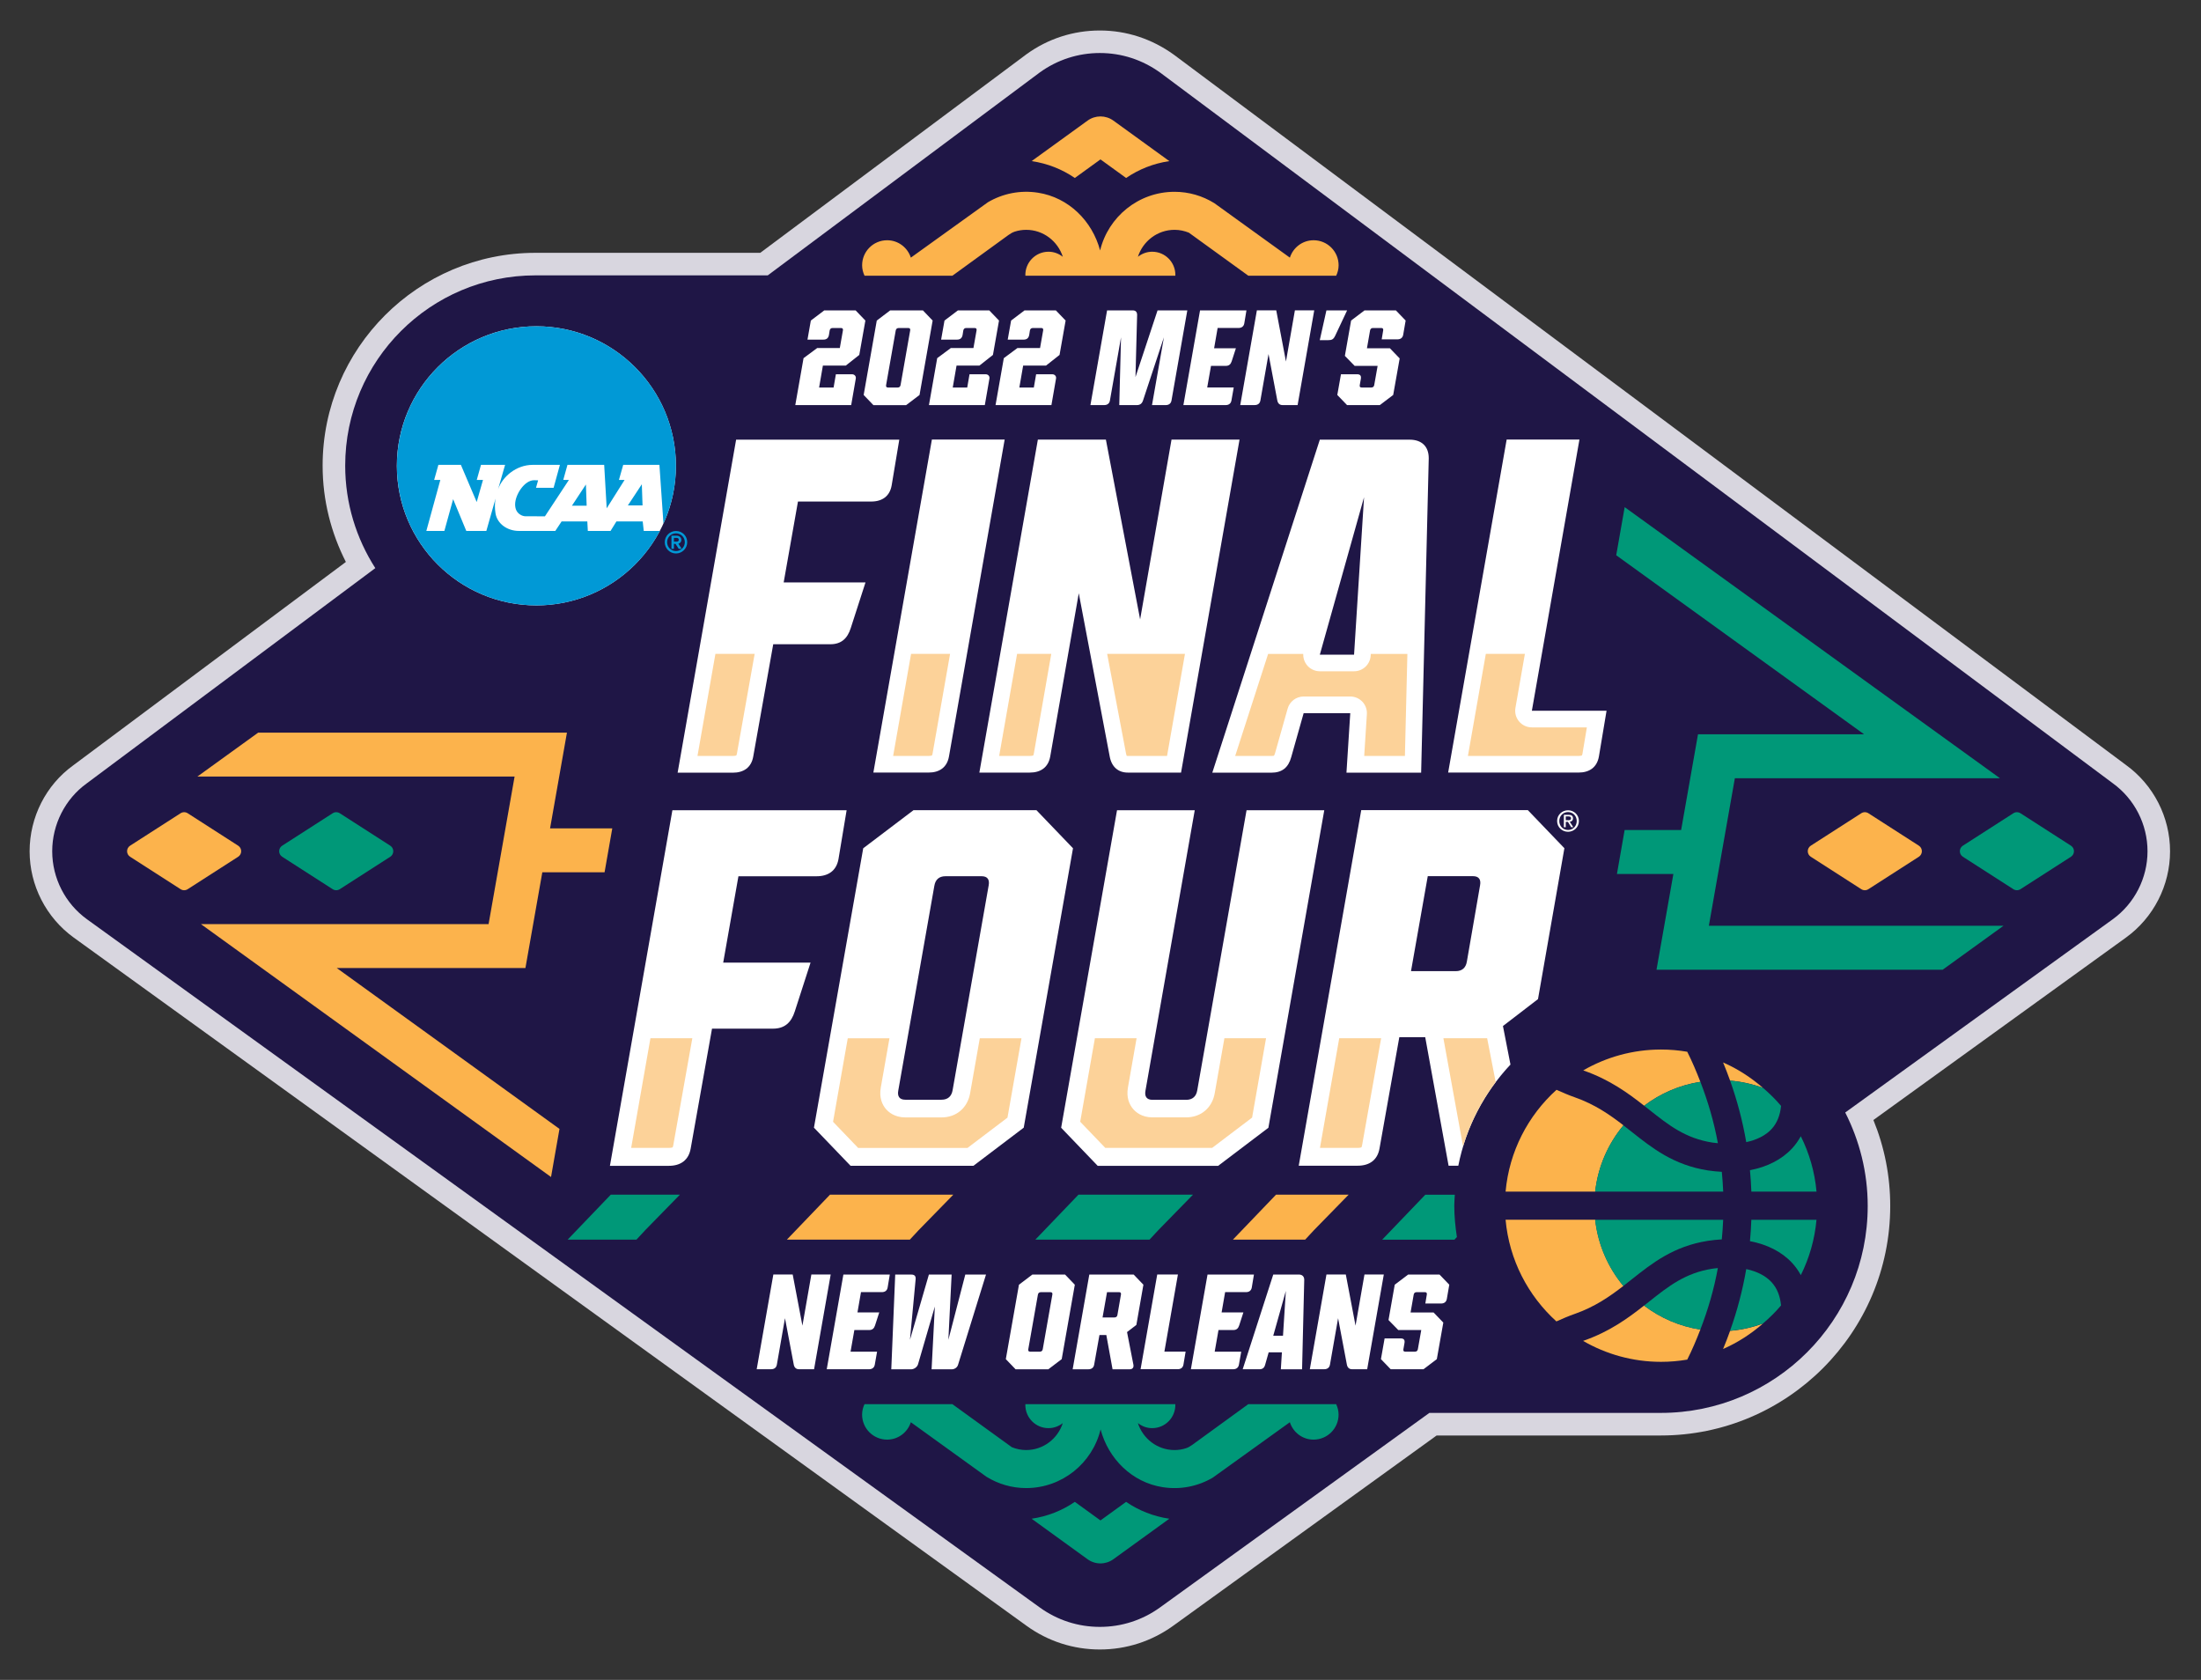<?xml version="1.0" encoding="UTF-8"?>
<!-- Created with Inkscape (http://www.inkscape.org/) -->
<svg width="35.559mm" height="27.137mm" inkscape:version="0.92.2 (5c3e80d, 2017-08-06)" sodipodi:docname="2022 NCAA Men's Final Four logo.svg" version="1.1" viewBox="0 0 35.559 27.137" xmlns="http://www.w3.org/2000/svg" xmlns:cc="http://creativecommons.org/ns#" xmlns:dc="http://purl.org/dc/elements/1.1/" xmlns:inkscape="http://www.inkscape.org/namespaces/inkscape" xmlns:rdf="http://www.w3.org/1999/02/22-rdf-syntax-ns#" xmlns:sodipodi="http://sodipodi.sourceforge.net/DTD/sodipodi-0.dtd">
 <rect x="0" y="0" width="35.559" height="27.137" fill="#333333" stroke="none"/>
 <sodipodi:namedview id="base" bordercolor="#666666" borderopacity="1.0" fit-margin-bottom="0.5" fit-margin-left="0.5" fit-margin-right="0.5" fit-margin-top="0.5" inkscape:current-layer="layer1" inkscape:cx="24.23008" inkscape:cy="60.015858" inkscape:document-units="mm" inkscape:pageopacity="0.0" inkscape:pageshadow="2" inkscape:window-height="1001" inkscape:window-maximized="1" inkscape:window-width="1920" inkscape:window-x="-9" inkscape:window-y="-9" inkscape:zoom="6.4037358" pagecolor="#ffffff" showgrid="false"/>
 <g transform="translate(-33.713 -18.705)" inkscape:groupmode="layer" inkscape:label="Layer 1">
  <g transform="matrix(.353 0 0 -.353 68.059 31.062)">
   <path d="m0 0-43.571 32.501c-1.009 0.729-2.176 1.109-3.39 1.109-1.213 0-2.374-0.375-3.357-1.086l-12.185-9.088h-10.288c-5.371 0-9.741-4.37-9.741-9.741 0-1.586 0.389-3.08 1.064-4.405l-12.486-9.314c-1.239-0.895-1.988-2.366-1.988-3.927 0-1.56 0.756-3.037 2.021-3.95l43.603-31.491c0.983-0.711 2.144-1.086 3.357-1.086s2.374 0.375 3.358 1.086l12.056 8.707h10.258c5.791 0 10.502 4.711 10.502 10.502 0 1.361-0.258 2.681-0.77 3.935l11.557 8.347c1.265 0.913 2.02 2.39 2.02 3.95 0 1.561-0.755 3.037-2.02 3.951" fill="#d8d6df" inkscape:connector-curvature="0"/>
  </g>
  <g transform="matrix(.353 0 0 -.353 67.846 31.357)">
   <path d="m0 0-43.584 32.51c-0.826 0.597-1.778 0.905-2.772 0.905-0.995 0-1.947-0.308-2.753-0.891l-12.447-9.284h-10.631c-4.809 0-8.708-3.898-8.708-8.708 0-1.728 0.51-3.335 1.378-4.689l-13.215-9.857c-0.977-0.706-1.572-1.87-1.572-3.1 0-1.229 0.595-2.393 1.592-3.113l43.603-31.491c0.806-0.583 1.758-0.89 2.753-0.89 0.994 0 1.946 0.307 2.753 0.89l12.327 8.902h10.592c5.23 0 9.47 4.24 9.47 9.47 0 1.541-0.376 2.991-1.029 4.277l12.243 8.842c0.997 0.72 1.592 1.884 1.592 3.113 0 1.23-0.595 2.394-1.592 3.114" fill="#1f1646" inkscape:connector-curvature="0"/>
  </g>
  <g transform="matrix(.353 0 0 -.353 65.425 32.366)">
   <path d="m0 0 2.31 1.484c0.099 0.064 0.226 0.064 0.326 0l2.31-1.484c0.184-0.119 0.184-0.388 0-0.507l-2.31-1.484c-0.1-0.064-0.227-0.064-0.326 0l-2.31 1.484c-0.185 0.119-0.185 0.388 0 0.507" fill="#009878" inkscape:connector-curvature="0"/>
  </g>
  <g transform="matrix(.353 0 0 -.353 62.968 32.366)">
   <path d="m0 0 2.31 1.484c0.099 0.064 0.226 0.064 0.326 0l2.31-1.484c0.184-0.119 0.184-0.388 0-0.507l-2.31-1.484c-0.1-0.064-0.227-0.064-0.326 0l-2.31 1.484c-0.185 0.119-0.185 0.388 0 0.507" fill="#fcb34c" inkscape:connector-curvature="0"/>
  </g>
  <g transform="matrix(.353 0 0 -.353 38.272 32.545)">
   <path d="m0 0 2.31-1.484c0.099-0.064 0.226-0.064 0.326 0l2.31 1.484c0.184 0.119 0.184 0.388 0 0.507l-2.31 1.484c-0.1 0.064-0.227 0.064-0.326 0l-2.31-1.484c-0.185-0.119-0.185-0.388 0-0.507" fill="#009878" inkscape:connector-curvature="0"/>
  </g>
  <g transform="matrix(.353 0 0 -.353 35.815 32.545)">
   <path d="m0 0 2.31-1.484c0.099-0.064 0.226-0.064 0.326 0l2.31 1.484c0.184 0.119 0.184 0.388 0 0.507l-2.31 1.484c-0.1 0.064-0.227 0.064-0.326 0l-2.31-1.484c-0.185-0.119-0.185-0.388 0-0.507" fill="#fcb34c" inkscape:connector-curvature="0"/>
  </g>
  <g transform="matrix(.353 0 0 -.353 51.492 21.28)">
   <path d="m0 0 1.174-0.85c0.579 0.398 1.252 0.665 1.977 0.772l-2.561 1.854c-0.176 0.127-0.383 0.191-0.59 0.191s-0.413-0.064-0.589-0.191l-2.562-1.854c0.725-0.106 1.398-0.374 1.977-0.772z" fill="#fcb34c" inkscape:connector-curvature="0"/>
  </g>
  <g transform="matrix(.353 0 0 -.353 54.935 22.586)">
   <path d="m0 0c-0.51 0-0.937-0.336-1.085-0.796l-3.456 2.492c-0.545 0.338-1.17 0.521-1.822 0.521-1.65 0-3.035-1.146-3.407-2.684-0.356 1.341-1.434 2.424-2.844 2.643-0.815 0.126-1.61-0.038-2.288-0.435l-3.53-2.537c-0.148 0.46-0.575 0.796-1.085 0.796-0.633 0-1.145-0.513-1.145-1.145 0-0.172 0.042-0.331 0.11-0.477h4.023l2.56 1.859c0.091 0.066 0.189 0.125 0.296 0.159 0.166 0.053 0.341 0.081 0.519 0.081 0.787 0 1.448-0.521 1.677-1.234-0.181 0.143-0.406 0.232-0.654 0.232-0.597 0-1.078-0.493-1.06-1.094l3e-3 -3e-3h6.859c0 0.012 3e-3 0.024 3e-3 0.036 0 0.586-0.474 1.061-1.06 1.061-0.248 0-0.473-0.089-0.654-0.231 0.229 0.712 0.89 1.233 1.677 1.233 0.228 0 0.449-0.046 0.656-0.131l2.719-1.968h4.023c0.068 0.146 0.11 0.305 0.11 0.477 0 0.632-0.512 1.145-1.145 1.145" fill="#fcb34c" inkscape:connector-curvature="0"/>
  </g>
  <g transform="matrix(.353 0 0 -.353 51.492 43.266)">
   <path d="m0 0-1.174 0.85c-0.579-0.398-1.252-0.665-1.977-0.772l2.561-1.854c0.176-0.127 0.383-0.191 0.59-0.191s0.413 0.064 0.589 0.191l2.562 1.854c-0.725 0.107-1.398 0.374-1.977 0.772z" fill="#009878" inkscape:connector-curvature="0"/>
  </g>
  <g transform="matrix(.353 0 0 -.353 55.3 41.388)">
   <path d="m0 0h-4.023l-2.559-1.859c-0.091-0.066-0.19-0.125-0.297-0.159-0.166-0.053-0.341-0.081-0.519-0.081-0.787 0-1.448 0.521-1.677 1.234 0.181-0.143 0.406-0.232 0.654-0.232 0.597 0 1.078 0.493 1.06 1.094l-3e-3 3e-3h-6.859c0-0.012-3e-3 -0.024-3e-3 -0.036 0-0.586 0.475-1.061 1.06-1.061 0.248 0 0.473 0.089 0.654 0.231-0.229-0.712-0.89-1.233-1.677-1.233-0.228 0-0.449 0.046-0.656 0.131l-2.719 1.968h-4.023c-0.068-0.145-0.11-0.305-0.11-0.477 0-0.632 0.513-1.145 1.145-1.145 0.51 0 0.937 0.336 1.086 0.796l3.455-2.492c0.545-0.337 1.17-0.521 1.822-0.521 1.65 0 3.035 1.146 3.407 2.684 0.356-1.34 1.434-2.424 2.844-2.643 0.815-0.126 1.61 0.038 2.288 0.435l3.53 2.537c0.148-0.46 0.575-0.796 1.085-0.796 0.633 0 1.145 0.513 1.145 1.145 0 0.172-0.042 0.332-0.11 0.477" fill="#009878" inkscape:connector-curvature="0"/>
  </g>
  <g transform="matrix(.353 0 0 -.353 43.569 37.531)">
   <path d="m0 0-1e-3 -8e-3h0.013z" fill="#fcb34c" inkscape:connector-curvature="0"/>
  </g>
  <g transform="matrix(.353 0 0 -.353 36.959 33.633)">
   <path d="m0 0 16.024-11.573 0.168 0.96 0.219 1.241-10.194 7.362h8.635l0.773 4.381h2.849l0.353 2.011h-2.847l0.772 4.381h-14.13l-2.784-2.011h14.518l-1.19-6.752z" fill="#fcb34c" inkscape:connector-curvature="0"/>
  </g>
  <g transform="matrix(.353 0 0 -.353 42.884 38.73)">
   <path d="m0 0h3.148l0.406 0.437 1.583 1.62h-3.164z" fill="#009878" inkscape:connector-curvature="0"/>
  </g>
  <g transform="matrix(.353 0 0 -.353 50.44 38.73)">
   <path d="m0 0h5.225l0.406 0.437 1.583 1.62h-5.241z" fill="#009878" inkscape:connector-curvature="0"/>
  </g>
  <g transform="matrix(.353 0 0 -.353 57.208 38.182)">
   <path d="m0 0c0 0.17 0.017 0.335 0.025 0.503h-1.351l-1.973-2.057h3.307l0.112 0.121c-0.071 0.468-0.12 0.945-0.12 1.433" fill="#009878" inkscape:connector-curvature="0"/>
  </g>
  <g transform="matrix(.353 0 0 -.353 60.549 35.659)">
   <path d="m0 0c-1.296 0-2.512-0.349-3.562-0.954 0.012-5e-3 0.024-0.01 0.035-0.014 1.182-0.414 2.022-1.03 2.753-1.604 0.739 0.56 1.616 0.945 2.573 1.094-0.182 0.47-0.377 0.932-0.601 1.376-0.389 0.066-0.79 0.102-1.198 0.102" fill="#fcb34c" inkscape:connector-curvature="0"/>
  </g>
  <g transform="matrix(.353 0 0 -.353 59.485 37.954)">
   <path d="m0 0c0.128 1.147 0.592 2.191 1.294 3.032-0.63 0.488-1.314 0.963-2.231 1.284-0.284 0.099-0.562 0.22-0.835 0.342-1.299-1.174-2.165-2.816-2.33-4.658z" fill="#fcb34c" inkscape:connector-curvature="0"/>
  </g>
  <g transform="matrix(.353 0 0 -.353 61.551 35.868)">
   <path d="m0 0c0.114-0.273 0.22-0.55 0.321-0.831 0.526-0.043 1.031-0.159 1.508-0.335-0.546 0.473-1.157 0.874-1.829 1.166" fill="#fcb34c" inkscape:connector-curvature="0"/>
  </g>
  <g transform="matrix(.353 0 0 -.353 61.664 40.203)">
   <path d="m0 0c-0.1-0.281-0.206-0.558-0.321-0.831 0.672 0.292 1.283 0.693 1.829 1.166-0.476-0.176-0.981-0.292-1.508-0.335" fill="#fcb34c" inkscape:connector-curvature="0"/>
  </g>
  <g transform="matrix(.353 0 0 -.353 58.858 40.051)">
   <path d="m0 0c0.275 0.123 0.554 0.244 0.84 0.344 0.916 0.321 1.598 0.794 2.228 1.281-0.7 0.84-1.163 1.884-1.291 3.029h-4.103c0.166-1.84 1.03-3.481 2.326-4.654" fill="#fcb34c" inkscape:connector-curvature="0"/>
  </g>
  <g transform="matrix(.353 0 0 -.353 60.972 40.668)">
   <path d="m0 0c0.224 0.444 0.419 0.906 0.6 1.375-0.958 0.15-1.837 0.535-2.576 1.098-0.73-0.574-1.569-1.188-2.749-1.601-0.014-5e-3 -0.028-0.012-0.042-0.016 1.052-0.608 2.27-0.958 3.569-0.958 0.408 0 0.808 0.036 1.198 0.102" fill="#fcb34c" inkscape:connector-curvature="0"/>
  </g>
  <g transform="matrix(.353 0 0 -.353 61.306 37.612)">
   <path d="m0 0c-1.57 0.245-2.547 1.019-3.492 1.768-0.124 0.098-0.25 0.197-0.377 0.295-0.701-0.841-1.165-1.886-1.294-3.032h5.862c-0.013 0.304-0.035 0.605-0.064 0.905-0.208 0.012-0.419 0.03-0.635 0.064" fill="#009878" inkscape:connector-curvature="0"/>
  </g>
  <g transform="matrix(.353 0 0 -.353 61.53 38.726)">
   <path d="m0 0c0.029 0.297 0.051 0.596 0.063 0.897h-5.862c0.129-1.145 0.591-2.188 1.291-3.029 0.128 0.099 0.255 0.199 0.38 0.298 0.945 0.749 1.922 1.523 3.492 1.768 0.216 0.033 0.428 0.054 0.636 0.066" fill="#009878" inkscape:connector-curvature="0"/>
  </g>
  <g transform="matrix(.353 0 0 -.353 61.925 37.155)">
   <path d="m0 0c0.483 0.103 0.884 0.303 1.154 0.594 0.254 0.272 0.397 0.63 0.439 1.064-0.249 0.299-0.529 0.568-0.823 0.823-0.477 0.175-0.982 0.29-1.509 0.333 0.322-0.903 0.572-1.843 0.739-2.814" fill="#009878" inkscape:connector-curvature="0"/>
  </g>
  <g transform="matrix(.353 0 0 -.353 60.357 36.631)">
   <path d="m0 0c0.888-0.704 1.655-1.311 2.889-1.504 0.086-0.013 0.17-0.02 0.255-0.029-0.178 0.975-0.454 1.912-0.801 2.809-0.957-0.15-1.834-0.534-2.573-1.094 0.077-0.061 0.155-0.122 0.23-0.182" fill="#009878" inkscape:connector-curvature="0"/>
  </g>
  <g transform="matrix(.353 0 0 -.353 62.807 39.303)">
   <path d="m0 0c0.386 0.775 0.636 1.629 0.717 2.532h-2.982c-0.012-0.329-0.033-0.656-0.063-0.979 0.784-0.149 1.452-0.482 1.928-0.994 0.139-0.149 0.277-0.336 0.4-0.559" fill="#009878" inkscape:connector-curvature="0"/>
  </g>
  <g transform="matrix(.353 0 0 -.353 62.666 37.256)">
   <path d="m0 0c-0.476-0.512-1.143-0.849-1.929-0.998 0.031-0.324 0.052-0.651 0.064-0.98h2.982c-0.081 0.903-0.331 1.758-0.719 2.534-0.122-0.221-0.26-0.407-0.398-0.556" fill="#009878" inkscape:connector-curvature="0"/>
  </g>
  <g transform="matrix(.353 0 0 -.353 62.487 39.793)">
   <path d="m0 0c-0.041 0.437-0.185 0.797-0.439 1.07-0.27 0.291-0.671 0.491-1.153 0.594-0.167-0.974-0.417-1.916-0.74-2.82 0.527 0.042 1.032 0.158 1.509 0.333 0.294 0.255 0.574 0.524 0.823 0.823" fill="#009878" inkscape:connector-curvature="0"/>
  </g>
  <g transform="matrix(.353 0 0 -.353 61.376 39.2)">
   <path d="m0 0c-1.234-0.193-2.001-0.8-2.889-1.504-0.076-0.061-0.155-0.122-0.234-0.184 0.74-0.563 1.618-0.948 2.577-1.098 0.348 0.899 0.624 1.838 0.802 2.815-0.085-9e-3 -0.169-0.015-0.256-0.029" fill="#009878" inkscape:connector-curvature="0"/>
  </g>
  <g transform="matrix(.353 0 0 -.353 47.122 38.004)">
   <path d="m0 0-1.973-2.057h5.628l0.406 0.437 1.583 1.62z" fill="#fcb34c" inkscape:connector-curvature="0"/>
  </g>
  <g transform="matrix(.353 0 0 -.353 54.328 38.004)">
   <path d="m0 0-1.973-2.057h3.307l0.406 0.437 1.583 1.62z" fill="#fcb34c" inkscape:connector-curvature="0"/>
  </g>
  <g transform="matrix(.353 0 0 -.353 61.321 33.66)">
   <path d="m0 0 1.19 6.752h12.133l-17.176 12.406-0.387-2.202 11.345-8.193h-7.602l-0.772-4.382h-2.586l-0.224-1.279-0.128-0.732h2.583l-0.772-4.381h13.096l2.784 2.011z" fill="#009878" inkscape:connector-curvature="0"/>
  </g>
  <g transform="matrix(.353 0 0 -.353 47.696 28.113)">
   <path d="m0 0-0.675-2.09c-0.152-0.479-0.435-0.74-0.936-0.74h-2.612l-0.915-5.138c-0.087-0.501-0.435-0.74-0.936-0.74h-2.525l2.677 15.239h7.468l-0.349-2.09c-0.087-0.5-0.435-0.74-0.936-0.74h-3.352l-0.654-3.701z" fill="#fff" inkscape:connector-curvature="0"/>
  </g>
  <g transform="matrix(.353 0 0 -.353 47.823 31.185)">
   <path d="M 0,0 2.678,15.239 H 6.009 L 3.461,0.74 C 3.374,0.239 3.026,0 2.525,0 Z" fill="#fff" inkscape:connector-curvature="0"/>
  </g>
  <g transform="matrix(.353 0 0 -.353 51.641 30.924)">
   <path d="m0 0-1.415 7.467-1.306-7.467c-0.087-0.501-0.436-0.74-0.936-0.74h-2.308l2.678 15.239h3.113l1.567-8.229 1.437 8.229h3.113l-2.677-15.239h-2.439c-0.435 0-0.74 0.261-0.827 0.74" fill="#fff" inkscape:connector-curvature="0"/>
  </g>
  <g transform="matrix(.353 0 0 -.353 55.589 29.281)">
   <path d="m0 0 0.457 7.206-2.024-7.206zm3.418 8.991-0.348-14.39h-3.418l0.174 2.721h-2.134l-0.566-2.003c-0.13-0.479-0.413-0.718-0.914-0.718h-2.7l4.921 15.239h4.114c0.544 0 0.871-0.305 0.871-0.849" fill="#fff" inkscape:connector-curvature="0"/>
  </g>
  <g transform="matrix(.353 0 0 -.353 57.109 31.185)">
   <path d="m0 0 2.678 15.239h3.331l-2.177-12.409h3.418l-0.349-2.09c-0.087-0.501-0.435-0.74-0.936-0.74z" fill="#fff" inkscape:connector-curvature="0"/>
  </g>
  <g transform="matrix(.353 0 0 -.353 48.77 30.908)">
   <path d="m0 0s0.016 0.021 0.027 0.087l0.801 4.56h-1.785l-0.821-4.671h1.619c0.102 0 0.152 0.02 0.159 0.024" fill="#fcd299" inkscape:connector-curvature="0"/>
  </g>
  <g transform="matrix(.353 0 0 -.353 45.609 30.908)">
   <path d="m0 0s0.016 0.021 0.028 0.088l0.811 4.559h-1.796l-0.821-4.671h1.619c0.102 0 0.152 0.02 0.159 0.024" fill="#fcd299" inkscape:connector-curvature="0"/>
  </g>
  <g transform="matrix(.353 0 0 -.353 54.294 30.913)">
   <path d="m0 0s0.031 0.034 0.063 0.153l0.566 2.003c0.093 0.328 0.392 0.554 0.733 0.554h2.134c0.21 0 0.411-0.087 0.555-0.24 0.144-0.154 0.218-0.36 0.204-0.57l-0.122-1.911h1.863l0.113 4.671h-1.674l-6e-3 -0.082c-0.025-0.4-0.358-0.713-0.759-0.713h-1.568c-0.238 0-0.463 0.112-0.607 0.302-0.108 0.143-0.161 0.317-0.153 0.493h-1.606l-1.508-4.671h1.654c0.076 0 0.115 0.011 0.118 0.011" fill="#fcd299" inkscape:connector-curvature="0"/>
  </g>
  <g transform="matrix(.353 0 0 -.353 59.27 30.908)">
   <path d="m0 0s0.016 0.021 0.026 0.08l0.201 1.203h-2.519c-0.226 0-0.439 0.1-0.584 0.272-0.144 0.172-0.205 0.4-0.166 0.621l0.433 2.471h-1.788l-0.82-4.671h5.058c0.102 0 0.152 0.02 0.159 0.024" fill="#fcd299" inkscape:connector-curvature="0"/>
  </g>
  <g transform="matrix(.353 0 0 -.353 51.916 30.915)">
   <path d="m0 0c5e-3 -1e-3 0.02-5e-3 0.046-5e-3h1.8l0.82 4.671h-3.561l0.863-4.556c0.014-0.074 0.033-0.107 0.032-0.11" fill="#fcd299" inkscape:connector-curvature="0"/>
  </g>
  <g transform="matrix(.353 0 0 -.353 50.406 30.908)">
   <path d="m0 0s0.016 0.021 0.027 0.086l0.798 4.561h-1.564l-0.821-4.671h1.401c0.102 0 0.152 0.02 0.159 0.024" fill="#fcd299" inkscape:connector-curvature="0"/>
  </g>
  <g transform="matrix(.353 0 0 -.353 56.509 34.393)">
   <path d="m0 0 0.767 4.347h2.069c0.279 0 0.372-0.163 0.325-0.418l-0.604-3.487c-0.046-0.279-0.209-0.442-0.511-0.442zm4.552-4.274-0.344 1.763 1.604 1.232 1.208 6.905-1.673 1.743h-7.625l-2.86-16.272h2.697c0.535 0 0.907 0.255 1 0.79l0.906 5.091h1.186l1.069-5.881h0.445c0.349 1.77 1.198 3.36 2.387 4.629" fill="#fff" inkscape:connector-curvature="0"/>
  </g>
  <g transform="matrix(.353 0 0 -.353 53.852 31.794)">
   <path d="m0 0-2.255-12.809c-0.046-0.279-0.209-0.442-0.511-0.442h-1.535c-0.279 0-0.372 0.163-0.325 0.419l2.255 12.832h-3.557l-2.557-14.529 1.674-1.744h5.509l2.302 1.744 2.557 14.529z" fill="#fff" inkscape:connector-curvature="0"/>
  </g>
  <g transform="matrix(.353 0 0 -.353 45.643 32.86)">
   <path d="m0 0h3.58c0.535 0 0.907 0.256 1 0.79l0.372 2.232h-7.974l-2.859-16.273h2.696c0.535 0 0.907 0.256 1 0.791l0.976 5.486h2.79c0.534 0 0.837 0.279 0.999 0.79l0.721 2.232h-3.998z" fill="#fff" inkscape:connector-curvature="0"/>
  </g>
  <g transform="matrix(.353 0 0 -.353 49.686 33.007)">
   <path d="m0 0-1.65-9.368c-0.047-0.279-0.21-0.442-0.512-0.442h-1.65c-0.279 0-0.372 0.163-0.326 0.418l1.651 9.369c0.046 0.279 0.209 0.441 0.511 0.441h1.651c0.279 0 0.371-0.162 0.325-0.418m2.185 3.441h-5.625l-2.302-1.744-2.255-12.786 1.674-1.743h5.626l2.301 1.743 2.255 12.786z" fill="#fff" inkscape:connector-curvature="0"/>
  </g>
  <g transform="matrix(.353 0 0 -.353 43.91 37.248)">
   <path d="m0 0h1.728c0.109 0 0.163 0.021 0.17 0.026 0 0 0.017 0.022 0.029 0.094l0.872 4.898h-1.917z" fill="#fcd299" inkscape:connector-curvature="0"/>
  </g>
  <g transform="matrix(.353 0 0 -.353 49.387 36.36)">
   <path d="m0 0c-0.114-0.681-0.629-1.121-1.313-1.121h-1.651c-0.497 0-0.776 0.246-0.899 0.392-0.152 0.182-0.314 0.501-0.227 0.98l0.396 2.25h-1.908l-0.674-3.822 1.148-1.196h5.006l1.829 1.386 0.641 3.632h-1.908z" fill="#fcd299" inkscape:connector-curvature="0"/>
  </g>
  <g transform="matrix(.353 0 0 -.353 55.038 37.248)">
   <path d="m0 0h1.728c0.109 0 0.163 0.021 0.17 0.026 0 0 0.017 0.022 0.03 0.094l0.872 4.898h-1.918z" fill="#fcd299" inkscape:connector-curvature="0"/>
  </g>
  <g transform="matrix(.353 0 0 -.353 53.339 36.359)">
   <path d="m0 0c-0.113-0.681-0.629-1.122-1.313-1.122h-1.535c-0.497 0-0.776 0.246-0.898 0.393-0.152 0.182-0.315 0.5-0.228 0.98l0.395 2.249h-1.908l-0.673-3.822 1.148-1.196h4.89l1.829 1.386 0.639 3.632h-1.906z" fill="#fcd299" inkscape:connector-curvature="0"/>
  </g>
  <g transform="matrix(.353 0 0 -.353 57.877 36.184)">
   <path d="m0 0-0.391 2.004h-2.002l0.899-4.946c0.323 1.075 0.836 2.065 1.494 2.942" fill="#fcd299" inkscape:connector-curvature="0"/>
  </g>
  <g transform="matrix(.353 0 0 -.353 47.377 24.611)">
   <path d="m0 0h-1.047l-0.173-1.003h0.663l0.105 0.607h0.737c0.117 0 0.198-0.093 0.173-0.204l-0.21-1.208h-2.558l0.378 2.149 0.626 0.464h1.034l0.142 0.805c0.013 0.068-0.012 0.111-0.087 0.111h-0.383c-0.081 0-0.124-0.043-0.137-0.117l-0.031-0.192c-0.025-0.155-0.111-0.223-0.26-0.223h-0.724l0.154 0.873 0.613 0.464h1.437l0.446-0.464-0.279-1.573z" fill="#fff" inkscape:connector-curvature="0"/>
  </g>
  <g transform="matrix(.353 0 0 -.353 48.184 24.045)">
   <path d="m0 0-0.44-2.495c-0.012-0.068 0.013-0.112 0.087-0.112h0.44c0.08 0 0.124 0.044 0.136 0.118l0.439 2.495c0.013 0.068-0.012 0.111-0.086 0.111h-0.44c-0.08 0-0.123-0.043-0.136-0.117m1.245 0.923 0.445-0.465-0.6-3.405-0.613-0.465h-1.498l-0.446 0.465 0.6 3.405 0.613 0.465z" fill="#fff" inkscape:connector-curvature="0"/>
  </g>
  <g transform="matrix(.353 0 0 -.353 49.536 24.611)">
   <path d="m0 0h-1.046l-0.174-1.003h0.663l0.105 0.607h0.737c0.118 0 0.198-0.093 0.173-0.204l-0.21-1.208h-2.557l0.378 2.149 0.625 0.464h1.034l0.142 0.805c0.013 0.068-0.012 0.111-0.086 0.111h-0.384c-0.081 0-0.124-0.043-0.137-0.117l-0.03-0.192c-0.026-0.155-0.112-0.223-0.26-0.223h-0.725l0.155 0.873 0.613 0.464h1.436l0.446-0.464-0.278-1.573z" fill="#fff" inkscape:connector-curvature="0"/>
  </g>
  <g transform="matrix(.353 0 0 -.353 50.612 24.611)">
   <path d="m0 0h-1.046l-0.174-1.003h0.663l0.105 0.607h0.737c0.118 0 0.198-0.093 0.173-0.204l-0.21-1.208h-2.557l0.378 2.149 0.625 0.464h1.034l0.142 0.805c0.013 0.068-0.012 0.111-0.086 0.111h-0.384c-0.081 0-0.124-0.043-0.137-0.117l-0.03-0.192c-0.026-0.155-0.112-0.223-0.26-0.223h-0.725l0.155 0.873 0.613 0.464h1.436l0.446-0.464-0.278-1.573z" fill="#fff" inkscape:connector-curvature="0"/>
  </g>
  <g transform="matrix(.353 0 0 -.353 52.895 23.719)">
   <path d="m0 0-0.724-4.124c-0.025-0.142-0.124-0.21-0.267-0.21h-0.625l0.545 3.102-0.954-2.885c-0.049-0.149-0.136-0.217-0.291-0.217h-0.798l0.08 3.102-0.508-2.892c-0.024-0.142-0.124-0.21-0.266-0.21h-0.626l0.762 4.334h1.17c0.143 0 0.205-0.074 0.205-0.211l-0.075-2.842 1.01 3.053z" fill="#fff" inkscape:connector-curvature="0"/>
  </g>
  <g transform="matrix(.353 0 0 -.353 53.328 24.331)">
   <path d="m0 0h0.997l-0.192-0.594c-0.043-0.137-0.124-0.211-0.266-0.211h-0.681l-0.174-0.99h1.214l-0.105-0.595c-0.025-0.142-0.124-0.21-0.267-0.21h-1.932l0.762 4.334h2.124l-0.099-0.595c-0.025-0.142-0.124-0.21-0.266-0.21h-0.954z" fill="#fff" inkscape:connector-curvature="0"/>
  </g>
  <g transform="matrix(.353 0 0 -.353 54.349 25.174)">
   <path d="m0 0-0.402 2.124-0.372-2.124c-0.025-0.143-0.123-0.211-0.266-0.211h-0.656l0.761 4.335h0.886l0.445-2.341 0.409 2.341h0.885l-0.761-4.335h-0.694c-0.124 0-0.21 0.074-0.235 0.211" fill="#fff" inkscape:connector-curvature="0"/>
  </g>
  <g transform="matrix(.353 0 0 -.353 55.035 24.2)">
   <path d="M 0,0 0.304,1.362 H 1.251 L 0.706,0.204 C 0.625,0.037 0.557,0 0.378,0 Z" fill="#fff" inkscape:connector-curvature="0"/>
  </g>
  <g transform="matrix(.353 0 0 -.353 56.326 24.495)">
   <path d="m0 0-0.297-1.672-0.613-0.464h-1.498l-0.447 0.464 0.168 0.948h0.737c0.142 0 0.198-0.069 0.173-0.211l-0.05-0.285c-0.012-0.074 0.013-0.111 0.087-0.111h0.44c0.08 0 0.124 0.043 0.136 0.117l0.155 0.874h-1.053l-0.446 0.457 0.285 1.617 0.613 0.464h1.437l0.446-0.464-0.112-0.651c-0.025-0.142-0.124-0.21-0.266-0.21h-0.718l0.068 0.409c0.012 0.068-0.013 0.111-0.087 0.111h-0.378c-0.08 0-0.124-0.043-0.136-0.117l-0.142-0.812h1.052z" fill="#fff" inkscape:connector-curvature="0"/>
  </g>
  <g transform="matrix(.353 0 0 -.353 44.633 26.23)">
   <path d="m0 0c0-3.527-2.859-6.386-6.386-6.386s-6.386 2.859-6.386 6.386 2.859 6.386 6.386 6.386 6.386-2.859 6.386-6.386" fill="#fff" inkscape:connector-curvature="0"/>
  </g>
  <g transform="matrix(.353 0 0 -.353 42.953 26.874)">
   <path d="m0 0h0.674l-0.034 0.971zm2.561 0.013h0.671l-0.033 0.968zm0.726-1.168h0.738c-1.071-2.026-3.199-3.407-5.65-3.407-3.527 0-6.386 2.859-6.386 6.386s2.859 6.386 6.386 6.386 6.386-2.859 6.386-6.386c0-0.944-0.205-1.84-0.572-2.646l-0.185 2.691h-1.657l-0.196-0.691h0.258l-0.818-1.297-0.115 1.988h-1.68l-0.192-0.688 0.257-3e-3 -1.097-1.665-0.904 4e-3c-0.095 0-0.46 0.087-0.46 0.539 0 0.453 0.431 1.11 0.868 1.11l0.184-5e-3c-0.031-0.111-0.096-0.343-0.096-0.343h0.805l0.289 1.051h-1.24c-0.771 0-1.394-0.551-1.591-1.119l0.322 1.119h-1.103l-0.194-0.691 0.285 1e-3 -0.287-1.012-0.724 1.702h-1.03l-0.194-0.691h0.283l-0.64-2.333h0.825s0.319 1.157 0.401 1.454c0.116-0.281 0.602-1.454 0.602-1.454h0.918l0.421 1.482c-0.038-0.22-0.04-0.451-1e-3 -0.68 0.08-0.485 0.553-0.802 1.069-0.802h1.667l0.288 0.435h1.177l0.023-0.435h1.04l0.269 0.435h1.203z" fill="#0199d6" inkscape:connector-curvature="0"/>
  </g>
  <g transform="matrix(.353 0 0 -.353 44.777 27.464)">
   <path d="m0 0c0-0.224-0.182-0.405-0.405-0.405-0.224 0-0.406 0.181-0.406 0.405 0 0.227 0.178 0.406 0.406 0.406 0.227 0 0.405-0.179 0.405-0.406m-0.405 0.514c-0.284 0-0.514-0.231-0.514-0.514s0.23-0.514 0.514-0.514c0.283 0 0.514 0.231 0.514 0.514 0 0.288-0.226 0.514-0.514 0.514" fill="#0199d6" inkscape:connector-curvature="0"/>
  </g>
  <g transform="matrix(.353 0 0 -.353 44.68 27.425)">
   <path d="m0 0c0-0.05-0.047-0.084-0.091-0.084h-0.134v0.173h0.134c0.044 0 0.091-0.034 0.091-0.089m0.116 0c0 0.116-0.108 0.188-0.207 0.188h-0.247v-0.601h0.113v0.227h0.073l0.148-0.227h0.138l-0.156 0.233c0.049 0.013 0.138 0.062 0.138 0.18" fill="#0199d6" inkscape:connector-curvature="0"/>
  </g>
  <g transform="matrix(.353 0 0 -.353 46.537 40.749)">
   <path d="m0 0-0.402 2.124-0.372-2.124c-0.025-0.143-0.123-0.211-0.266-0.211h-0.657l0.762 4.335h0.886l0.445-2.341 0.409 2.341h0.885l-0.761-4.335h-0.694c-0.124 0-0.21 0.074-0.235 0.211" fill="#fff" inkscape:connector-curvature="0"/>
  </g>
  <g transform="matrix(.353 0 0 -.353 47.566 39.906)">
   <path d="m0 0h0.997l-0.192-0.594c-0.043-0.137-0.124-0.211-0.266-0.211h-0.681l-0.174-0.99h1.214l-0.105-0.595c-0.025-0.142-0.125-0.21-0.267-0.21h-1.932l0.762 4.334h2.124l-0.099-0.595c-0.025-0.142-0.124-0.21-0.266-0.21h-0.954z" fill="#fff" inkscape:connector-curvature="0"/>
  </g>
  <g transform="matrix(.353 0 0 -.353 48.506 39.369)">
   <path d="m0 0-0.26-2.774 0.866 2.985h1.041l-0.149-2.985 0.774 2.985h0.948l-1.276-4.118c-0.037-0.142-0.173-0.217-0.291-0.217h-0.923l0.149 2.873-0.774-2.656c-0.056-0.142-0.198-0.217-0.316-0.217h-0.904l0.18 4.335h0.743c0.143 0 0.204-0.074 0.192-0.211" fill="#fff" inkscape:connector-curvature="0"/>
  </g>
  <g transform="matrix(.353 0 0 -.353 50.481 39.62)">
   <path d="m0 0-0.44-2.495c-0.012-0.068 0.012-0.111 0.087-0.111h0.439c0.081 0 0.124 0.043 0.137 0.117l0.439 2.495c0.013 0.068-0.012 0.111-0.086 0.111h-0.44c-0.081 0-0.124-0.043-0.136-0.117m1.244 0.923 0.446-0.465-0.6-3.405-0.614-0.465h-1.498l-0.446 0.465 0.601 3.405 0.613 0.465z" fill="#fff" inkscape:connector-curvature="0"/>
  </g>
  <g transform="matrix(.353 0 0 -.353 51.718 39.987)">
   <path d="m0 0c0.081 0 0.124 0.043 0.136 0.117l0.161 0.929c0.013 0.068-0.012 0.112-0.086 0.112h-0.551l-0.205-1.158zm0.867-2.161c0.025-0.13-0.043-0.211-0.167-0.211h-0.787l-0.285 1.567h-0.315l-0.242-1.356c-0.024-0.142-0.124-0.211-0.266-0.211h-0.718l0.762 4.335h2.03l0.446-0.465-0.322-1.839-0.427-0.328z" fill="#fff" inkscape:connector-curvature="0"/>
  </g>
  <g transform="matrix(.353 0 0 -.353 52.14 40.823)">
   <path d="m0 0 0.762 4.334h0.947l-0.619-3.529h0.972l-0.1-0.594c-0.024-0.143-0.123-0.211-0.266-0.211z" fill="#fff" inkscape:connector-curvature="0"/>
  </g>
  <g transform="matrix(.353 0 0 -.353 53.449 39.906)">
   <path d="m0 0h0.997l-0.192-0.594c-0.043-0.137-0.124-0.211-0.266-0.211h-0.681l-0.174-0.99h1.214l-0.105-0.595c-0.025-0.142-0.124-0.21-0.267-0.21h-1.932l0.762 4.334h2.124l-0.099-0.595c-0.025-0.142-0.124-0.21-0.266-0.21h-0.954z" fill="#fff" inkscape:connector-curvature="0"/>
  </g>
  <g transform="matrix(.353 0 0 -.353 54.441 40.282)">
   <path d="m0 0 0.13 2.049-0.576-2.049zm0.972 2.557-0.099-4.093h-0.972l0.049 0.774h-0.606l-0.162-0.569c-0.037-0.137-0.117-0.205-0.259-0.205h-0.768l1.399 4.335h1.17c0.155 0 0.248-0.087 0.248-0.242" fill="#fff" inkscape:connector-curvature="0"/>
  </g>
  <g transform="matrix(.353 0 0 -.353 55.473 40.749)">
   <path d="m0 0-0.402 2.124-0.372-2.124c-0.025-0.143-0.124-0.211-0.266-0.211h-0.656l0.761 4.335h0.886l0.445-2.341 0.409 2.341h0.885l-0.761-4.335h-0.694c-0.124 0-0.21 0.074-0.235 0.211" fill="#fff" inkscape:connector-curvature="0"/>
  </g>
  <g transform="matrix(.353 0 0 -.353 57.031 40.07)">
   <path d="m0 0-0.297-1.672-0.613-0.464h-1.498l-0.447 0.464 0.168 0.948h0.737c0.142 0 0.198-0.069 0.173-0.211l-0.05-0.285c-0.012-0.074 0.013-0.111 0.087-0.111h0.44c0.08 0 0.124 0.043 0.136 0.117l0.155 0.874h-1.053l-0.446 0.457 0.285 1.617 0.613 0.464h1.437l0.446-0.464-0.112-0.651c-0.025-0.142-0.124-0.21-0.266-0.21h-0.718l0.068 0.409c0.012 0.068-0.013 0.111-0.087 0.111h-0.378c-0.08 0-0.124-0.043-0.136-0.117l-0.142-0.812h1.052z" fill="#fff" inkscape:connector-curvature="0"/>
  </g>
  <g transform="matrix(.353 0 0 -.353 59.046 31.823)">
   <path d="m0 0c0.222 0 0.398-0.176 0.398-0.409 0-0.236-0.176-0.411-0.398-0.411-0.225 0-0.401 0.175-0.401 0.411 0 0.233 0.176 0.409 0.401 0.409m0-0.902c0.268 0 0.497 0.209 0.497 0.493 0 0.283-0.229 0.491-0.497 0.491-0.271 0-0.5-0.208-0.5-0.491 0-0.284 0.229-0.493 0.5-0.493" fill="#fff" inkscape:connector-curvature="0"/>
  </g>
  <g transform="matrix(.353 0 0 -.353 59.009 31.893)">
   <path d="m0 0h0.117c0.06 0 0.124-0.013 0.124-0.083 0-0.087-0.065-0.093-0.138-0.093h-0.103zm0-0.249h0.099l0.149-0.245h0.097l-0.162 0.249c0.084 0.011 0.148 0.055 0.148 0.156 0 0.112-0.067 0.162-0.201 0.162h-0.216v-0.567h0.086z" fill="#fff" inkscape:connector-curvature="0"/>
  </g>
 </g>
</svg>

